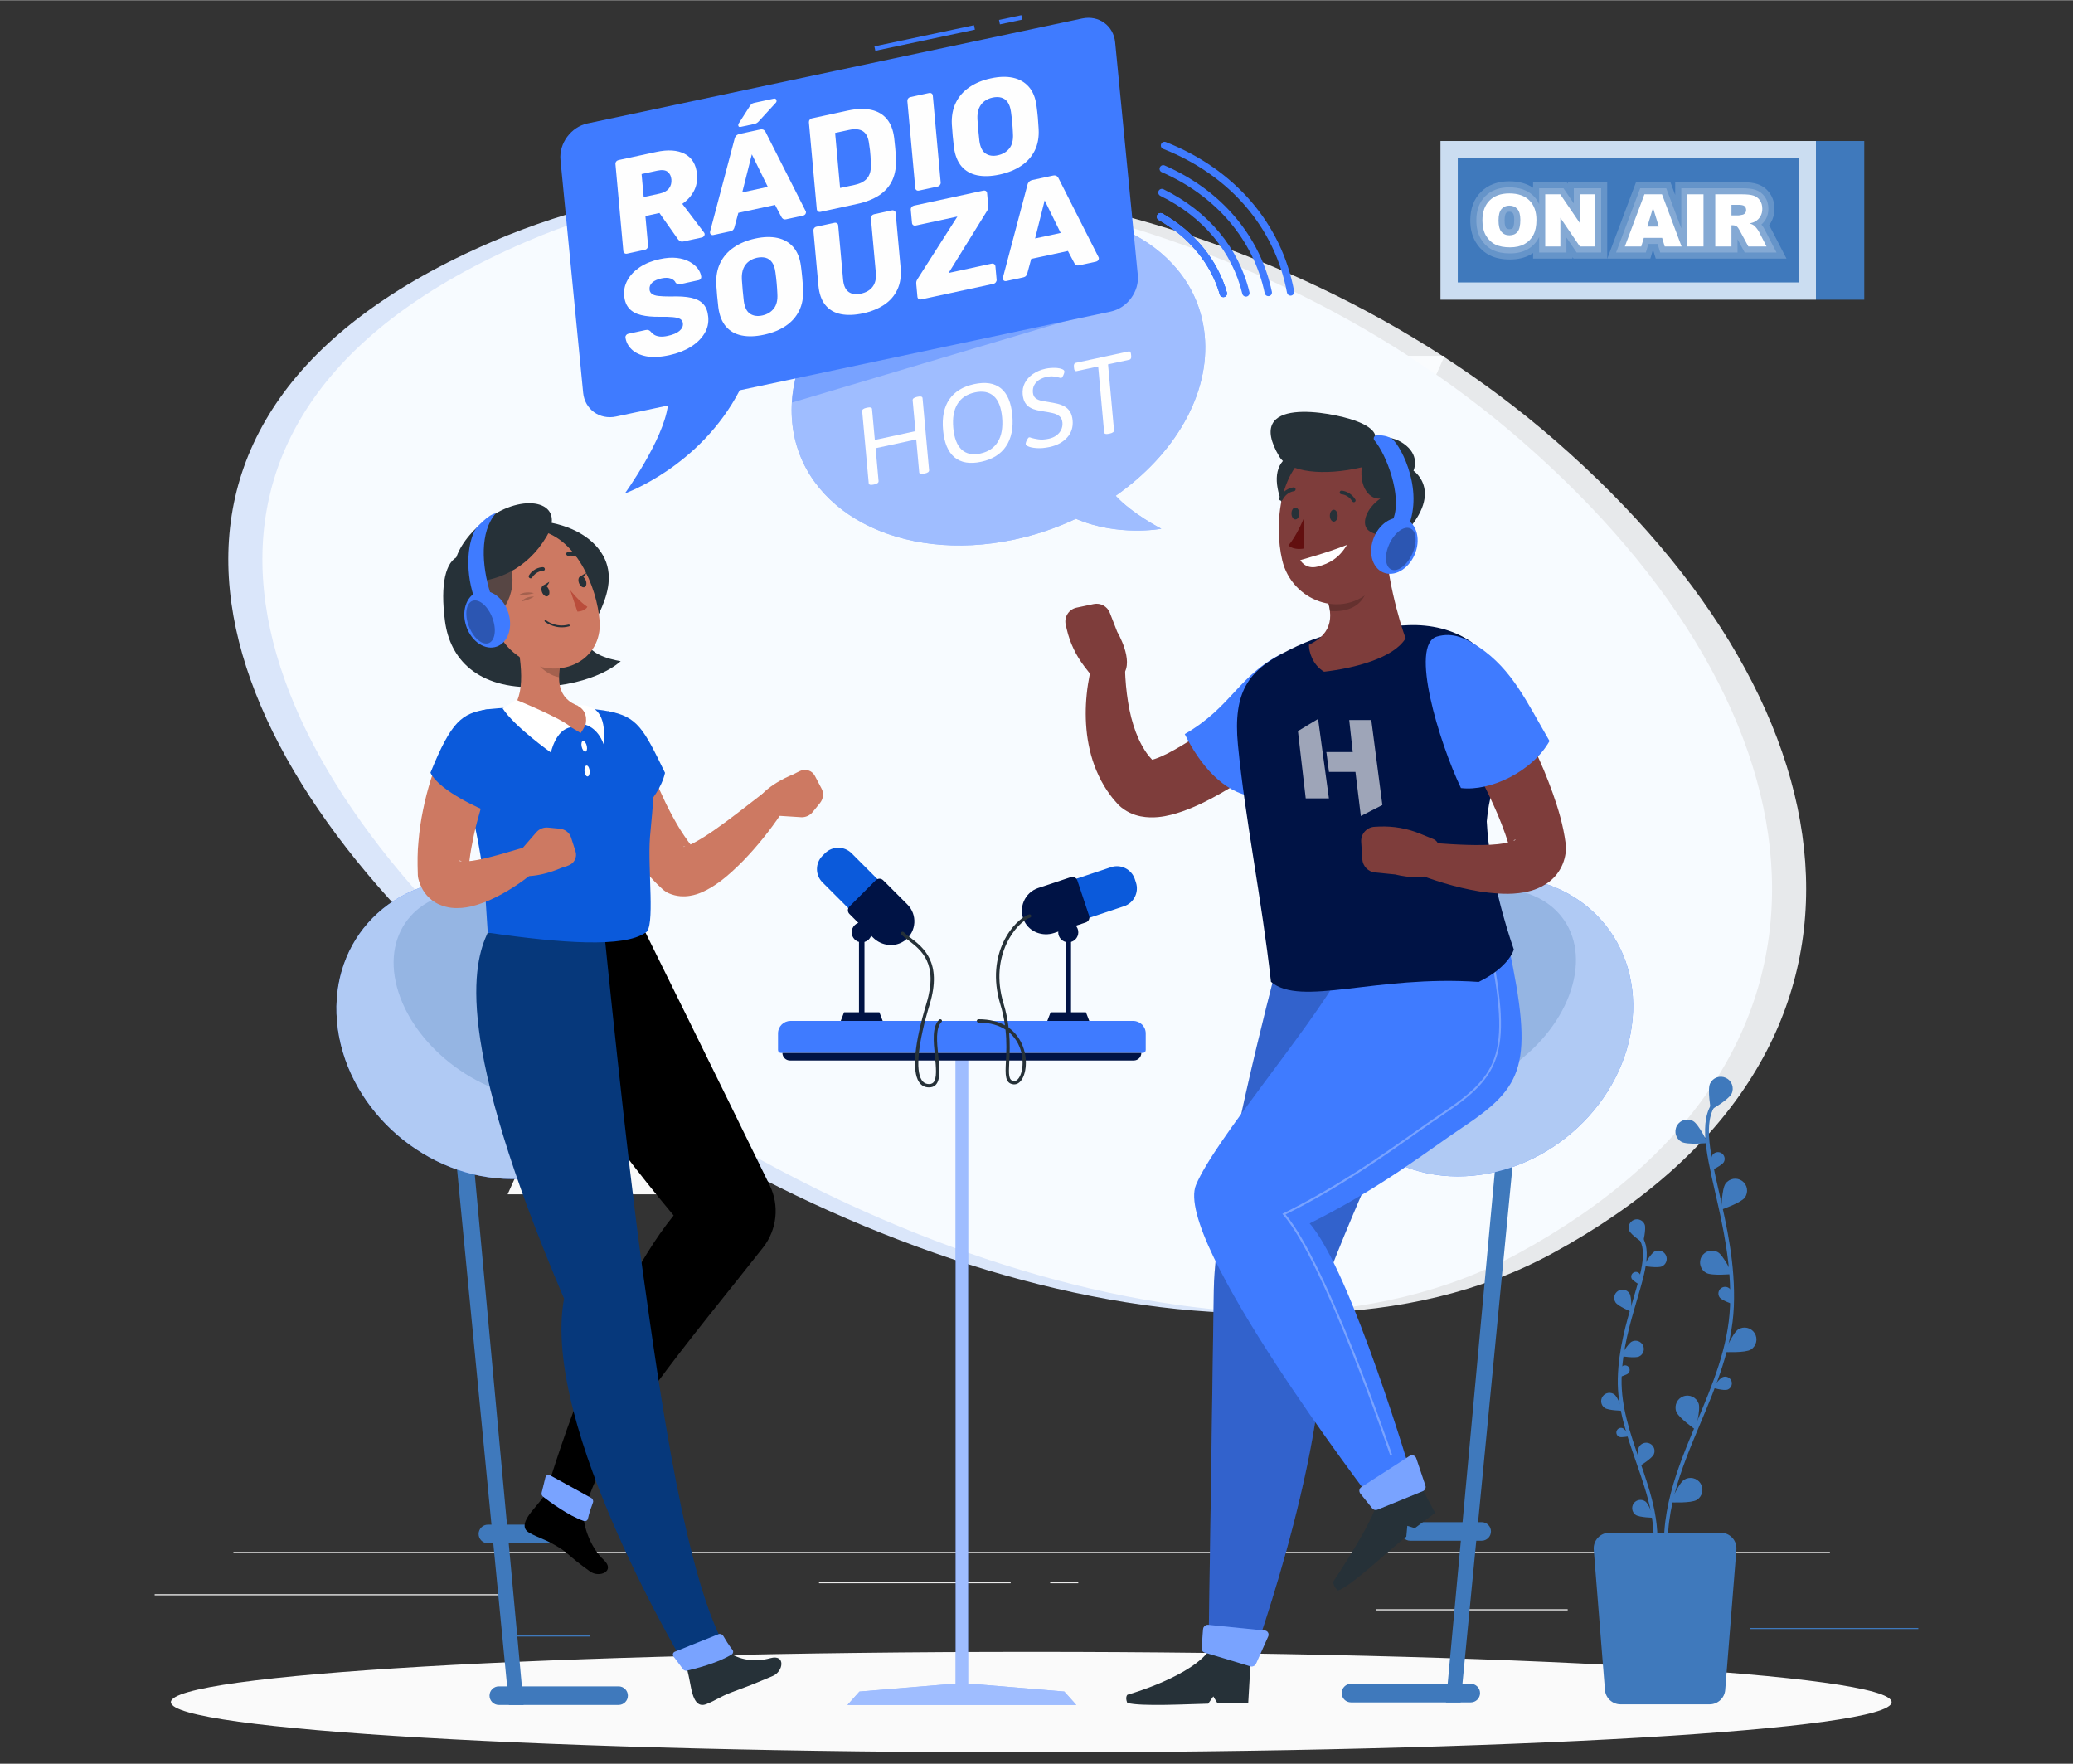 <svg xmlns="http://www.w3.org/2000/svg" xmlns:xlink="http://www.w3.org/1999/xlink" xmlns:xodm="http://www.corel.com/coreldraw/odm/2003" xml:space="preserve" width="650px" height="553px" style="shape-rendering:geometricPrecision; text-rendering:geometricPrecision; image-rendering:optimizeQuality; fill-rule:evenodd; clip-rule:evenodd" viewBox="0 0 650 552.87">
 <rect x="0" y="0" width="650" height="552.87" fill="#333333" stroke="none"/>
 <defs>
  <style type="text/css">
   <![CDATA[
    .fil28 {fill:#FEFEFE;fill-rule:nonzero}
    .fil15 {fill:black;fill-rule:nonzero}
    .fil26 {fill:#001345;fill-rule:nonzero}
    .fil17 {fill:#06387B;fill-rule:nonzero}
    .fil19 {fill:#0B5ADB;fill-rule:nonzero}
    .fil14 {fill:#263138;fill-rule:nonzero}
    .fil1 {fill:#3F79BC;fill-rule:nonzero}
    .fil9 {fill:#3F7BFF;fill-rule:nonzero}
    .fil27 {fill:#620F0F;fill-rule:nonzero}
    .fil25 {fill:#7E3D3B;fill-rule:nonzero}
    .fil22 {fill:#BA4D3B;fill-rule:nonzero}
    .fil3 {fill:#CBDDF1;fill-rule:nonzero}
    .fil18 {fill:#CD7962;fill-rule:nonzero}
    .fil6 {fill:#DAE6FA;fill-rule:nonzero}
    .fil0 {fill:#EBEBEB;fill-rule:nonzero}
    .fil2 {fill:#F9F9F9;fill-rule:nonzero}
    .fil8 {fill:#FAFAFA;fill-rule:nonzero}
    .fil23 {fill:#FFB572;fill-rule:nonzero}
    .fil4 {fill:white;fill-rule:nonzero}
    .fil20 {fill:black;fill-rule:nonzero;fill-opacity:0.2}
    .fil13 {fill:#2960A3;fill-rule:nonzero;fill-opacity:0.2}
    .fil5 {fill:white;fill-rule:nonzero;fill-opacity:0.2}
    .fil24 {fill:black;fill-rule:nonzero;fill-opacity:0.302}
    .fil16 {fill:white;fill-rule:nonzero;fill-opacity:0.302}
    .fil11 {fill:#3F7BFF;fill-rule:nonzero;fill-opacity:0.4}
    .fil10 {fill:white;fill-rule:nonzero;fill-opacity:0.502}
    .fil29 {fill:#FEFEFE;fill-opacity:0.62}
    .fil21 {fill:#263138;fill-rule:nonzero;fill-opacity:0.702}
    .fil12 {fill:#CBDDF1;fill-rule:nonzero;fill-opacity:0.8}
    .fil7 {fill:#FAFCFF;fill-rule:nonzero;fill-opacity:0.902}
   ]]>
  </style>
 </defs>
 <g id="Camada_x0020_1">
  <g id="_2413826056864">
   <polygon class="fil0" points="573.78,486.82 73.19,486.82 73.19,486.47 573.78,486.47 "></polygon>
   <polygon class="fil0" points="156.9,500.07 48.5,500.07 48.5,499.72 156.9,499.72 "></polygon>
   <polygon class="fil1" points="548.76,510.31 601.5,510.31 601.5,510.65 548.76,510.65 "></polygon>
   <polygon class="fil1" points="185,512.99 158.29,512.99 158.29,512.64 185,512.64 "></polygon>
   <polygon class="fil0" points="256.8,495.95 316.9,495.95 316.9,496.3 256.8,496.3 "></polygon>
   <polygon class="fil0" points="329.29,495.95 338.1,495.95 338.1,496.3 329.29,496.3 "></polygon>
   <polygon class="fil0" points="491.56,504.78 431.42,504.78 431.42,504.43 491.56,504.43 "></polygon>
   <polygon class="fil2" points="159.17,374.35 277.05,111.5 330.85,111.5 212.97,374.35 "></polygon>
   <polygon class="fil2" points="315.49,374.35 433.37,111.5 452.97,111.5 335.09,374.35 "></polygon>
   <polygon class="fil3" points="451.67,93.9 451.67,44.14 569.4,44.14 569.4,93.9 "></polygon>
   <polygon class="fil1" points="584.55,93.9 584.55,44.14 569.4,44.14 569.4,93.9 "></polygon>
   <polygon class="fil1" points="563.98,88.48 457.09,88.48 457.09,49.56 563.98,49.56 "></polygon>
   <path class="fil4" d="M464.82 69.03c0,-2.66 0.74,-4.74 2.23,-6.23 1.49,-1.49 3.56,-2.23 6.21,-2.23 2.72,0 4.82,0.73 6.29,2.19 1.47,1.46 2.21,3.51 2.21,6.14 0,1.91 -0.32,3.48 -0.97,4.7 -0.64,1.22 -1.57,2.17 -2.79,2.85 -1.21,0.68 -2.73,1.02 -4.54,1.02 -1.84,0 -3.37,-0.29 -4.58,-0.88 -1.2,-0.58 -2.18,-1.51 -2.94,-2.78 -0.75,-1.27 -1.12,-2.87 -1.12,-4.78zm5.05 0.03l0 0c0,1.65 0.31,2.83 0.92,3.55 0.61,0.72 1.45,1.09 2.5,1.09 1.09,0 1.93,-0.36 2.52,-1.06 0.6,-0.71 0.9,-1.98 0.9,-3.81 0,-1.54 -0.31,-2.66 -0.94,-3.37 -0.62,-0.71 -1.46,-1.06 -2.52,-1.06 -1.02,0 -1.84,0.36 -2.45,1.08 -0.62,0.72 -0.93,1.91 -0.93,3.58z"></path>
   <polygon class="fil4" points="484.51,60.85 489.23,60.85 495.38,69.89 495.38,60.85 500.14,60.85 500.14,77.2 495.38,77.2 489.26,68.22 489.26,77.2 484.51,77.2 "></polygon>
   <path class="fil4" d="M521.17 74.5l-5.74 0 -0.8 2.7 -5.15 0 6.14 -16.35 5.51 0 6.14 16.35 -5.29 0 -0.81 -2.7zm-1.05 -3.54l0 0 -1.81 -5.87 -1.78 5.87 3.59 0z"></path>
   <polygon class="fil4" points="529.08,60.85 534.14,60.85 534.14,77.2 529.08,77.2 "></polygon>
   <path class="fil5" d="M493.48 63.72l-3.25 -4.77 -7.62 0 0 4.99c-0.44,-0.94 -0.99,-1.8 -1.72,-2.53 -1.83,-1.82 -4.4,-2.74 -7.63,-2.74 -3.16,0 -5.71,0.94 -7.56,2.79 -1.85,1.84 -2.78,4.4 -2.78,7.57 0,2.25 0.46,4.18 1.39,5.74 0.94,1.6 2.2,2.78 3.74,3.54 1.47,0.71 3.28,1.07 5.41,1.07 2.14,0 3.98,-0.43 5.47,-1.26 1.54,-0.86 2.73,-2.09 3.55,-3.63 0.05,-0.1 0.08,-0.21 0.13,-0.31l0 4.92 8.55 0 0 -4.71 3.22 4.71 7.67 0 0 -20.15 -8.57 0 0 4.77zm-19.12 7.69l0 0c-0.1,0.12 -0.32,0.38 -1.07,0.38 -0.62,0 -0.88,-0.21 -1.05,-0.41 -0.11,-0.13 -0.47,-0.68 -0.47,-2.32 0,-1.67 0.36,-2.22 0.47,-2.35 0.19,-0.21 0.44,-0.41 1.01,-0.41 0.64,0 0.91,0.21 1.09,0.41 0.14,0.16 0.46,0.69 0.46,2.12 0,1.99 -0.4,2.53 -0.44,2.58z"></path>
   <path class="fil5" d="M553.17 71.61c-0.18,-0.36 -0.46,-0.77 -0.88,-1.29 0.54,-0.46 0.99,-1.01 1.36,-1.62 0.55,-0.95 0.84,-2.07 0.84,-3.31 0,-1.43 -0.37,-2.69 -1.1,-3.74 -0.75,-1.07 -1.75,-1.81 -2.97,-2.21 -1.03,-0.33 -2.39,-0.49 -4.17,-0.49l-10.21 0 -0.11 0 -8.75 0 0 12.58 -4.73 -12.58 -8.15 0 -7.57 20.15 9.33 0 0.79 -2.7 2.9 0 0.82 2.7 6.61 0 2.84 0 5.91 0 0.11 0 8.77 0 0 -4.18 2.26 4.18 9.97 0 -3.87 -7.49z"></path>
   <path class="fil5" d="M473.46 81.28c-2.42,0 -4.52,-0.42 -6.24,-1.26 -1.89,-0.92 -3.42,-2.36 -4.55,-4.28 -1.1,-1.86 -1.66,-4.12 -1.66,-6.71 0,-3.7 1.13,-6.7 3.35,-8.92 2.22,-2.22 5.21,-3.34 8.9,-3.34 2.95,0 5.44,0.68 7.45,2.03l0 -1.76 10.53 0 0.34 0.5 0 -0.5 12.37 0 0 23.96 -10.58 0 -0.3 -0.44 0 0.44 -12.36 0 0 -1.74c-0.28,0.18 -0.56,0.35 -0.85,0.52 -1.78,0.99 -3.93,1.5 -6.4,1.5z"></path>
   <path class="fil5" d="M519.16 81l-0.82 -2.7 -0.07 0 -0.79 2.7 -13.5 0 9.01 -23.96 10.78 0 1.5 4.01 0 -4.01 20.98 0c1.98,0 3.54,0.2 4.76,0.59 1.62,0.53 2.95,1.51 3.94,2.93 0.96,1.37 1.44,3 1.44,4.83 0,1.59 -0.37,3.03 -1.1,4.27 -0.17,0.29 -0.36,0.57 -0.56,0.83 0.05,0.09 5.43,10.51 5.43,10.51l-41 0z"></path>
   <path class="fil4" d="M537.83 77.2l0 -16.35 8.42 0c1.56,0 2.75,0.13 3.58,0.4 0.83,0.27 1.49,0.77 2,1.49 0.5,0.72 0.75,1.61 0.75,2.65 0,0.91 -0.19,1.69 -0.58,2.35 -0.38,0.65 -0.91,1.19 -1.59,1.6 -0.43,0.26 -1.02,0.47 -1.77,0.64 0.6,0.2 1.04,0.4 1.31,0.61 0.19,0.13 0.45,0.41 0.81,0.85 0.35,0.44 0.59,0.78 0.71,1.02l2.44 4.74 -5.71 0 -2.7 -5c-0.34,-0.65 -0.64,-1.07 -0.91,-1.26 -0.36,-0.25 -0.78,-0.38 -1.24,-0.38l-0.44 0 0 6.64 -5.08 0zm5.08 -9.73l0 0 2.13 0c0.23,0 0.67,-0.07 1.33,-0.22 0.34,-0.07 0.61,-0.24 0.82,-0.51 0.22,-0.28 0.32,-0.59 0.32,-0.95 0,-0.53 -0.17,-0.93 -0.5,-1.22 -0.34,-0.28 -0.96,-0.42 -1.89,-0.42l-2.21 0 0 3.32z"></path>
   <path class="fil6" d="M476.1 392.85c-178.4,97.08 -576.66,-207.76 -321.55,-317.24 97.65,-41.9 234.45,-14.09 322.45,62.47 98.04,85.28 111.78,193.47 -0.9,254.77z"></path>
   <path class="fil7" d="M486.79 392.85c-178.41,97.08 -576.66,-207.76 -321.55,-317.24 97.64,-41.9 234.44,-14.09 322.45,62.47 98.04,85.28 111.78,193.47 -0.9,254.77z"></path>
   <path class="fil8" d="M593.13 533.56c0,8.7 -120.78,15.75 -269.77,15.75 -149,0 -269.78,-7.05 -269.78,-15.75 0,-8.7 120.78,-15.76 269.78,-15.76 148.99,0 269.77,7.06 269.77,15.76z"></path>
   <path class="fil9" d="M308.16 68.32c35.71,-7.58 66.86,8.84 69.57,36.67 1.81,18.59 -9.54,37.56 -27.91,50.37 5.15,5.63 14.32,10.34 14.32,10.34 0,0 -13.54,2.56 -26.78,-3.13 -6.04,2.85 -12.54,5.08 -19.39,6.53 -35.7,7.58 -66.85,-8.84 -69.56,-36.67 -2.71,-27.83 24.04,-56.54 59.75,-64.11z"></path>
   <path class="fil10" d="M308.16 68.32c35.71,-7.58 66.86,8.84 69.57,36.67 1.81,18.59 -9.54,37.56 -27.91,50.37 5.15,5.63 14.32,10.34 14.32,10.34 0,0 -13.54,2.56 -26.78,-3.13 -6.04,2.85 -12.54,5.08 -19.39,6.53 -35.7,7.58 -66.85,-8.84 -69.56,-36.67 -2.71,-27.83 24.04,-56.54 59.75,-64.11z"></path>
   <path class="fil11" d="M251.44 112.15c-1.8,4.58 -2.87,9.29 -3.13,14l95.19 -28.33 -92.06 14.33z"></path>
   <polygon class="fil9" points="274.47,15.86 274.17,14.47 305.4,7.84 305.69,9.23 "></polygon>
   <polygon class="fil9" points="313.53,7.57 313.24,6.18 320.25,4.69 320.54,6.08 "></polygon>
   <path class="fil9" d="M184.22 38.63l155.12 -32.91c5.17,-1.1 9.81,2.26 10.32,7.46l7.1 72.97c0.51,5.2 -3.31,10.36 -8.48,11.46l-116.34 24.68c-12.44,24 -36.01,32.34 -36.01,32.34 0,0 12.07,-16.7 13.49,-27.56l-16.25 3.45c-5.17,1.1 -9.81,-2.26 -10.32,-7.46l-7.11 -72.98c-0.5,-5.2 3.31,-10.35 8.48,-11.45z"></path>
   <path class="fil9" d="M404.66 92.62c-0.54,0 -1.02,-0.39 -1.12,-0.94 -3.79,-20.4 -17.94,-36.83 -38.82,-45.07 -0.59,-0.24 -0.88,-0.9 -0.65,-1.49 0.24,-0.59 0.9,-0.88 1.49,-0.65 21.63,8.54 36.3,25.6 40.23,46.79 0.12,0.62 -0.3,1.22 -0.92,1.34 -0.07,0.01 -0.14,0.02 -0.21,0.02z"></path>
   <path class="fil9" d="M383.58 93.08c-0.5,0 -0.96,-0.32 -1.1,-0.83 -2.77,-9.63 -9.57,-17.93 -19.15,-23.37 -0.56,-0.31 -0.75,-1.01 -0.44,-1.56 0.32,-0.55 1.02,-0.75 1.57,-0.44 10.11,5.74 17.29,14.53 20.22,24.74 0.18,0.61 -0.17,1.24 -0.78,1.42 -0.11,0.03 -0.21,0.04 -0.32,0.04z"></path>
   <path class="fil9" d="M397.68 92.78c-0.53,0 -1.01,-0.37 -1.12,-0.91 -3.49,-16.7 -15.26,-30.54 -32.29,-37.96 -0.58,-0.25 -0.84,-0.93 -0.59,-1.51 0.26,-0.58 0.93,-0.85 1.51,-0.59 17.72,7.72 29.97,22.15 33.61,39.59 0.13,0.62 -0.26,1.23 -0.88,1.36 -0.08,0.01 -0.16,0.02 -0.24,0.02z"></path>
   <path class="fil9" d="M383.58 93.08c-0.5,0 -0.96,-0.32 -1.1,-0.83 -2.77,-9.63 -9.57,-17.93 -19.15,-23.37 -0.56,-0.31 -0.75,-1.01 -0.44,-1.56 0.32,-0.55 1.02,-0.75 1.57,-0.44 10.11,5.74 17.29,14.53 20.22,24.74 0.18,0.61 -0.17,1.24 -0.78,1.42 -0.11,0.03 -0.21,0.04 -0.32,0.04z"></path>
   <path class="fil9" d="M390.65 92.93c-0.51,0 -0.98,-0.35 -1.11,-0.87 -3.2,-13.25 -12.33,-24.16 -25.73,-30.74 -0.56,-0.28 -0.8,-0.97 -0.52,-1.54 0.28,-0.56 0.97,-0.8 1.53,-0.52 14.02,6.89 23.59,18.34 26.95,32.26 0.15,0.61 -0.23,1.23 -0.85,1.38 -0.09,0.02 -0.18,0.03 -0.27,0.03z"></path>
   <path class="fil9" d="M383.58 93.08c-0.5,0 -0.96,-0.32 -1.1,-0.83 -2.77,-9.63 -9.57,-17.93 -19.15,-23.37 -0.56,-0.31 -0.75,-1.01 -0.44,-1.56 0.32,-0.55 1.02,-0.75 1.57,-0.44 10.11,5.74 17.29,14.53 20.22,24.74 0.18,0.61 -0.17,1.24 -0.78,1.42 -0.11,0.03 -0.21,0.04 -0.32,0.04z"></path>
   <polygon class="fil1" points="164.18,534.44 159.58,534.44 142.79,361.1 148.72,366.53 "></polygon>
   <path class="fil9" d="M201.89 322.5c3.63,25.96 -14.91,47.02 -41.41,47.04 -26.49,0.02 -50.91,-21.01 -54.54,-46.96 -3.63,-25.96 14.91,-47.02 41.41,-47.04 26.49,-0.02 50.91,21.01 54.54,46.96z"></path>
   <path class="fil12" d="M201.89 322.5c3.63,25.96 -14.91,47.02 -41.41,47.04 -26.49,0.02 -50.91,-21.01 -54.54,-46.96 -3.63,-25.96 14.91,-47.02 41.41,-47.04 26.49,-0.02 50.91,21.01 54.54,46.96z"></path>
   <path class="fil13" d="M195.29 312.78c5.79,18.01 -5.26,32.23 -24.68,31.75 -19.42,-0.48 -39.86,-15.46 -45.65,-33.48 -5.8,-18.01 5.25,-32.23 24.67,-31.75 19.42,0.48 39.86,15.47 45.66,33.48z"></path>
   <path class="fil1" d="M175.38 483.76l-22.4 0c-1.6,0 -2.91,-1.32 -2.91,-2.92 0,-1.6 1.31,-2.92 2.91,-2.92l22.4 0c1.6,0 2.91,1.32 2.91,2.92 0,1.6 -1.31,2.92 -2.91,2.92z"></path>
   <path class="fil1" d="M193.96 534.44l-37.56 0c-1.6,0 -2.91,-1.31 -2.91,-2.92 0,-1.6 1.31,-2.91 2.91,-2.91l37.56 0c1.61,0 2.92,1.31 2.92,2.91 0,1.61 -1.31,2.92 -2.92,2.92z"></path>
   <path class="fil14" d="M143.84 174.31c-4.11,1.56 -5.85,8.66 -4.31,20.36 1.53,11.71 9.98,21.32 28.78,20.69 18.79,-0.62 26.32,-8.15 26.32,-8.15 0,0 -10.46,-1.46 -10.35,-6.41 0.11,-4.94 13.07,-18.6 2.41,-29.95 -10.66,-11.36 -37.13,-10.07 -42.85,3.46z"></path>
   <path class="fil15" d="M185.01 492.6c-7.45,-5.34 -6.45,-5.67 -10.94,-8.23 -3.84,-2.2 -4.98,-2.18 -8.09,-3.9 -2.6,-1.44 -1.4,-4.02 0.66,-6.61 1.03,-1.31 2.43,-2.83 4.01,-4.99l12.32 6.48c0.28,4.23 2.53,10.07 6.38,13.67 3.67,3.45 -1.37,5.71 -4.34,3.58z"></path>
   <path class="fil15" d="M202.41 292.32l-36.55 0c-4.23,9.11 -3.38,30.23 45.36,88.67 -23.1,28.44 -39.92,86.79 -39.92,86.79 3.42,2.97 10.04,6.2 12.18,6.06 3.43,-19.66 35.32,-56.7 55.8,-82.82 4.36,-5.57 5.17,-13.13 2.07,-19.49 -16.1,-33.03 -38.94,-79.21 -38.94,-79.21z"></path>
   <path class="fil9" d="M185.91 471c-0.45,1.19 -1.2,3.29 -1.56,5 -0.12,0.62 -0.7,0.95 -1.28,0.76 -4.82,-1.62 -10.89,-6.15 -12.8,-7.63 -0.37,-0.29 -0.53,-0.78 -0.42,-1.23l1.18 -4.81c0.17,-0.66 0.85,-0.97 1.43,-0.65l12.92 7.12c0.5,0.28 0.73,0.91 0.53,1.44z"></path>
   <path class="fil16" d="M185.91 471c-0.45,1.19 -1.2,3.29 -1.56,5 -0.12,0.62 -0.7,0.95 -1.28,0.76 -4.82,-1.62 -10.89,-6.15 -12.8,-7.63 -0.37,-0.29 -0.53,-0.78 -0.42,-1.23l1.18 -4.81c0.17,-0.66 0.85,-0.97 1.43,-0.65l12.92 7.12c0.5,0.28 0.73,0.91 0.53,1.44z"></path>
   <path class="fil14" d="M242.33 525.35c-8.44,3.57 -7.9,3.19 -12.72,5.04 -4.14,1.58 -4.85,2.48 -8.15,3.79 -2.76,1.1 -4,-1.45 -4.7,-4.69 -0.36,-1.63 -0.65,-3.68 -1.32,-6.27l12.82 -5.43c3.44,2.46 8.19,3.39 13.28,1.99 4.85,-1.34 4.15,4.14 0.79,5.57z"></path>
   <path class="fil17" d="M189.48 292.32c0,0 6.98,69.83 12.01,105.79 5.29,37.76 13.54,98.07 26.77,119.68 -1.39,1.95 -8.3,4.95 -12.82,5.43 0,0 -46.01,-76.14 -38.58,-116.16 -34.84,-81.78 -28.42,-105.06 -23.93,-114.74l36.55 0z"></path>
   <path class="fil9" d="M226.75 512.76c0.64,1.11 1.79,3.01 2.89,4.37 0.39,0.49 0.28,1.15 -0.23,1.47 -4.31,2.71 -11.66,4.54 -14.01,5.08 -0.46,0.1 -0.94,-0.08 -1.21,-0.45l-2.98 -3.97c-0.41,-0.54 -0.22,-1.26 0.4,-1.51l13.69 -5.49c0.53,-0.21 1.17,0.01 1.45,0.5z"></path>
   <path class="fil16" d="M226.75 512.76c0.64,1.11 1.79,3.01 2.89,4.37 0.39,0.49 0.28,1.15 -0.23,1.47 -4.31,2.71 -11.66,4.54 -14.01,5.08 -0.46,0.1 -0.94,-0.08 -1.21,-0.45l-2.98 -3.97c-0.41,-0.54 -0.22,-1.26 0.4,-1.51l13.69 -5.49c0.53,-0.21 1.17,0.01 1.45,0.5z"></path>
   <path class="fil18" d="M201.64 234.39l1.56 4.35c0.56,1.5 1.15,3 1.77,4.48 1.2,2.97 2.52,5.89 3.89,8.74 1.4,2.83 2.89,5.58 4.49,8.17 1.63,2.55 3.34,4.97 5.21,7.05l-2.21 -1.53c-0.58,-0.25 -1.09,-0.34 -1.46,-0.35 -0.32,-0.02 -0.54,0.03 -0.61,0.06 -0.17,0.07 0.09,0.07 0.41,0 0.69,-0.16 1.76,-0.6 2.83,-1.17 2.18,-1.15 4.56,-2.67 6.88,-4.32 2.34,-1.63 4.68,-3.39 7.03,-5.19l7.04 -5.43 0.08 -0.07c1.92,-1.48 4.67,-1.13 6.15,0.79 1.18,1.51 1.19,3.56 0.21,5.08 -1.77,2.7 -3.63,5.17 -5.61,7.64 -1.98,2.46 -4.07,4.84 -6.32,7.16 -2.29,2.3 -4.65,4.58 -7.58,6.7 -1.49,1.06 -3.08,2.11 -5.21,3.06 -1.09,0.47 -2.29,0.92 -3.97,1.18 -0.82,0.13 -1.8,0.19 -2.88,0.11 -1.12,-0.1 -2.37,-0.36 -3.65,-0.92 -0.69,-0.31 -1.31,-0.71 -1.84,-1.2l-0.37 -0.33c-3.03,-2.78 -5.63,-5.77 -7.91,-8.89 -1.13,-1.55 -2.2,-3.13 -3.23,-4.72 -0.99,-1.61 -1.94,-3.23 -2.85,-4.86 -1.8,-3.27 -3.39,-6.61 -4.82,-10 -0.7,-1.7 -1.37,-3.41 -2,-5.14 -0.32,-0.87 -0.64,-1.73 -0.93,-2.62 -0.29,-0.92 -0.55,-1.72 -0.86,-2.81 -1.35,-4.64 1.33,-9.49 5.97,-10.83 4.45,-1.29 9.1,1.12 10.65,5.42l0.14 0.39z"></path>
   <path class="fil19" d="M190.74 222.9c9.13,1.72 11.06,5.46 17.78,19.32 -2.03,9.12 -12.94,17.14 -12.94,17.14 0,0 -19.9,-24.66 -4.84,-36.46z"></path>
   <path class="fil19" d="M205.21 240.18c0.15,4.86 -0.33,10.74 -1.42,22.32 -0.74,9.81 1.71,28.45 -1.38,29.82 -6.77,4.74 -26.05,3.38 -49.47,0 -1,-14.05 -0.63,-23.72 -9.52,-55.07 -2.06,-7.27 2.54,-14.26 9.87,-15 1.96,-0.2 4.04,-0.37 6.17,-0.47 8.3,-0.4 15.1,-0.67 22.47,0 2.44,0.22 4.97,0.53 7.39,0.87 8.73,1.21 15.62,8.81 15.89,17.53z"></path>
   <path class="fil18" d="M161.04 196.49c1.95,7.22 4.35,20.47 -0.34,25.29 0,0 6.84,-1.03 21.38,7.96 4.21,-6.03 1.08,-7.96 1.08,-7.96 -8.2,-1.92 -8.44,-7.9 -7.45,-13.52l-14.67 -11.77z"></path>
   <path class="fil4" d="M179.02 227.93c-4.78,0.68 -6.28,7.92 -6.28,7.92 0,0 -11.5,-8.14 -15.15,-13.87 1.71,-0.9 4.2,-2.67 4.2,-2.67 0,0 14.44,5.86 17.23,8.62z"></path>
   <path class="fil4" d="M183.57 227.16c0,0 3.8,0.82 5.71,6.11 1.1,-10.54 -3.9,-11.51 -3.9,-11.51 0,0 -1.5,-1.07 -4.33,-0.63 3.8,2.01 2.52,6.03 2.52,6.03z"></path>
   <path class="fil20" d="M167.02 201.29l8.68 6.96c-0.24,1.33 -0.4,2.68 -0.4,3.99 -3.11,-0.44 -7.59,-3.82 -8.16,-7.05 -0.28,-1.61 -0.33,-3.15 -0.12,-3.9z"></path>
   <path class="fil18" d="M151.37 186.88c4.27,11.08 5.83,15.85 13.39,20.16 11.38,6.47 24.11,-0.39 23.26,-12.33 -0.77,-10.75 -7.61,-27.07 -20.14,-28.69 -12.34,-1.6 -20.77,9.78 -16.51,20.86z"></path>
   <path class="fil21" d="M159.51 175.76c3.61,8.72 -1.51,18.4 -8.46,19.41 -8.52,-8.86 -7.94,-20.67 8.46,-19.41z"></path>
   <path class="fil20" d="M167.4 185.89c0,0 -2.63,-0.8 -4.54,0.49 2.52,0.23 4.54,-0.49 4.54,-0.49z"></path>
   <path class="fil20" d="M167.45 186.98c0,0 -2.51,-0.21 -3.87,1.46 2.26,-0.32 3.87,-1.46 3.87,-1.46z"></path>
   <path class="fil14" d="M169.91 185.46c0.32,0.94 1.07,1.58 1.68,1.42 0.62,-0.16 0.86,-1.06 0.54,-2 -0.32,-0.95 -1.07,-1.58 -1.69,-1.42 -0.61,0.16 -0.85,1.05 -0.53,2z"></path>
   <path class="fil14" d="M181.51 182.62c0.31,0.94 1.07,1.58 1.68,1.42 0.62,-0.16 0.86,-1.06 0.54,-2 -0.32,-0.95 -1.07,-1.59 -1.69,-1.43 -0.61,0.16 -0.85,1.06 -0.53,2.01z"></path>
   <path class="fil14" d="M181.79 180.74l2.03 -1.25c0,0 -0.56,2.08 -2.03,1.25z"></path>
   <path class="fil22" d="M178.81 185c0,0 2.96,3.66 5.37,5.17 -0.85,1.49 -3.13,1.5 -3.13,1.5l-2.24 -6.67z"></path>
   <path class="fil14" d="M176.83 196.58c0.51,-0.04 1.05,-0.13 1.61,-0.28 0.16,-0.04 0.24,-0.19 0.19,-0.35 -0.05,-0.15 -0.21,-0.24 -0.37,-0.2 -4.12,1.07 -7.02,-1.33 -7.05,-1.35 -0.12,-0.11 -0.31,-0.1 -0.4,0.02 -0.1,0.11 -0.08,0.29 0.04,0.4 0.11,0.1 2.45,2.03 5.98,1.76z"></path>
   <path class="fil23" d="M151.03 196.45c1.59,2.28 3.78,3.47 5.63,3.64 2.8,0.27 3.41,-3.17 1.98,-6.25 -1.29,-2.77 -4.3,-6.24 -6.79,-5.07 -2.45,1.16 -2.64,5.08 -0.82,7.68z"></path>
   <path class="fil14" d="M166.48 181.24c0.15,-0.03 0.29,-0.11 0.37,-0.24 1.29,-2.12 3.43,-2.11 3.45,-2.11 0.32,0 0.57,-0.25 0.55,-0.57 -0.01,-0.31 -0.29,-0.57 -0.61,-0.58 -0.11,0 -2.79,-0.02 -4.4,2.61 -0.16,0.26 -0.06,0.62 0.22,0.8 0.13,0.08 0.28,0.11 0.42,0.09z"></path>
   <path class="fil14" d="M182.79 175.66c0.15,0 0.28,-0.06 0.39,-0.17 0.2,-0.23 0.17,-0.59 -0.08,-0.81 -2.46,-2.21 -5.04,-1.66 -5.15,-1.63 -0.31,0.07 -0.48,0.37 -0.39,0.68 0.09,0.31 0.42,0.5 0.73,0.44 0.1,-0.03 2.1,-0.43 4.06,1.33 0.13,0.11 0.29,0.17 0.44,0.16z"></path>
   <path class="fil14" d="M170.19 183.58l2.04 -1.24c0,0 -0.57,2.07 -2.04,1.24z"></path>
   <path class="fil18" d="M175.52 259.73l-3.68 -0.35c-1.38,-0.13 -2.74,0.41 -3.65,1.45l-4.26 4.9c-1.7,1.96 -2.35,4.62 -1.74,7.14l0.37 1.56c6.06,1 13.34,-2.37 13.34,-2.37l2.18 -0.73c1.95,-0.65 2.98,-2.61 2.38,-4.49l-1.4 -4.35c-0.48,-1.5 -1.89,-2.59 -3.54,-2.76z"></path>
   <path class="fil18" d="M257.11 251.69l-2.33 2.87c-0.88,1.07 -2.22,1.66 -3.61,1.57l-6.47 -0.41c-2.59,-0.16 -4.94,-1.57 -6.3,-3.77l-0.85 -1.37c3.54,-5.01 11.05,-7.82 11.05,-7.82l2.06 -1.04c1.83,-0.93 3.95,-0.29 4.86,1.47l2.12 4.04c0.73,1.4 0.51,3.17 -0.53,4.46z"></path>
   <path class="fil18" d="M154.6 242.21l-0.66 1.74 -0.71 1.91c-0.45,1.3 -0.92,2.6 -1.35,3.92 -0.88,2.64 -1.63,5.31 -2.34,7.97 -0.7,2.67 -1.27,5.35 -1.75,8.03 -0.49,2.68 -0.77,5.33 -0.99,7.99l-0.18 -1.66c-0.09,-0.22 -0.28,-0.72 -0.71,-1.24 -0.4,-0.52 -1.03,-0.93 -1.43,-1.06 -0.83,-0.26 -0.65,0.06 -0.12,0.11 0.53,0.09 1.39,0.1 2.3,0.03 0.92,-0.07 1.93,-0.23 2.97,-0.42 2.08,-0.38 4.28,-0.94 6.5,-1.55 2.21,-0.6 4.52,-1.33 6.7,-1.94l0.25 -0.07c2.33,-0.67 4.77,0.69 5.44,3.03 0.49,1.71 -0.12,3.48 -1.39,4.57 -2.08,1.75 -4.12,3.2 -6.34,4.63 -2.21,1.4 -4.52,2.69 -7.06,3.84 -1.27,0.57 -2.61,1.08 -4.06,1.53 -1.47,0.45 -3.03,0.85 -4.93,1 -1.88,0.11 -4.21,0.19 -7.23,-1.17 -1.49,-0.68 -3.07,-1.9 -4.19,-3.4 -1.14,-1.5 -1.8,-3.15 -2.14,-4.56 -0.1,-0.39 -0.15,-0.79 -0.17,-1.18l-0.01 -0.49c-0.11,-3.38 -0.13,-6.77 0.22,-10.07 0.28,-3.32 0.75,-6.6 1.42,-9.8 0.64,-3.23 1.47,-6.39 2.43,-9.51 0.51,-1.55 1.01,-3.1 1.6,-4.64 0.3,-0.77 0.59,-1.54 0.92,-2.31 0.33,-0.8 0.63,-1.49 1.08,-2.45 2.02,-4.39 7.21,-6.3 11.6,-4.28 4.19,1.93 6.13,6.77 4.52,11.03l-0.19 0.47z"></path>
   <path class="fil19" d="M152.83 222.31c-8.05,1.24 -11.28,3.69 -17.86,19.88 2.98,6.03 16.97,11.81 16.97,11.81 0,0 10.96,-19.9 0.89,-31.69z"></path>
   <path class="fil4" d="M184.02 233.91c0.17,0.92 -0.05,1.67 -0.51,1.68 -0.46,0 -0.98,-0.75 -1.15,-1.68 -0.18,-0.93 0.05,-1.68 0.5,-1.68 0.46,0 0.98,0.75 1.16,1.68z"></path>
   <path class="fil4" d="M184.9 241.77c0.04,0.94 -0.3,1.65 -0.75,1.58 -0.46,-0.07 -0.86,-0.89 -0.89,-1.83 -0.04,-0.94 0.29,-1.65 0.75,-1.58 0.45,0.06 0.85,0.88 0.89,1.83z"></path>
   <path class="fil14" d="M171.3 168.27c-6.16,10.3 -15.89,14.13 -24.18,14.07 -8.29,-0.07 -5.02,-12.47 6.55,-20.34 11.56,-7.87 24.04,-4.46 17.63,6.27z"></path>
   <path class="fil9" d="M159.53 192.5c-1.32,-4.83 -5.43,-8.05 -9.17,-7.19 -3.73,0.87 -5.69,5.48 -4.36,10.31 1.32,4.84 5.43,8.05 9.17,7.19 3.73,-0.86 5.69,-5.48 4.36,-10.31z"></path>
   <path class="fil24" d="M154.63 194.34c-1.16,-3.72 -3.86,-6.47 -6.04,-6.15 -2.17,0.32 -3,3.6 -1.84,7.32 1.16,3.72 3.87,6.47 6.04,6.15 2.18,-0.32 3,-3.6 1.84,-7.32z"></path>
   <path class="fil9" d="M153.64 185.54c-2.51,-8.28 -3.28,-18.81 1.81,-24.66 -2.3,0.22 -6.19,4.69 -6.19,4.69 -2.38,3.82 -3.64,12.17 -0.71,21.4 3.76,1.36 5.09,-1.43 5.09,-1.43z"></path>
   <polygon class="fil1" points="453.39,533.64 457.99,533.64 474.77,360.3 468.85,365.74 "></polygon>
   <path class="fil9" d="M415.68 321.71c-3.63,25.95 14.91,47.01 41.4,47.03 26.5,0.02 50.92,-21 54.55,-46.96 3.63,-25.95 -14.91,-47.01 -41.41,-47.03 -26.5,-0.02 -50.92,21 -54.54,46.96z"></path>
   <path class="fil12" d="M415.68 321.71c-3.63,25.95 14.91,47.01 41.4,47.03 26.5,0.02 50.92,-21 54.55,-46.96 3.63,-25.95 -14.91,-47.01 -41.41,-47.03 -26.5,-0.02 -50.92,21 -54.54,46.96z"></path>
   <path class="fil13" d="M422.28 311.98c-5.79,18.02 5.25,32.23 24.68,31.76 19.42,-0.48 39.86,-15.47 45.65,-33.48 5.8,-18.02 -5.25,-32.24 -24.67,-31.76 -19.42,0.48 -39.86,15.47 -45.66,33.48z"></path>
   <path class="fil1" d="M442.19 482.96l22.4 0c1.6,0 2.91,-1.31 2.91,-2.92 0,-1.6 -1.31,-2.91 -2.91,-2.91l-22.4 0c-1.61,0 -2.92,1.31 -2.92,2.91 0,1.61 1.31,2.92 2.92,2.92z"></path>
   <path class="fil1" d="M423.61 533.64l37.55 0c1.61,0 2.92,-1.31 2.92,-2.91 0,-1.61 -1.31,-2.92 -2.92,-2.92l-37.55 0c-1.61,0 -2.92,1.31 -2.92,2.92 0,1.6 1.31,2.91 2.92,2.91z"></path>
   <path class="fil25" d="M404.15 233.64c-3.13,2.65 -6.13,4.94 -9.34,7.24 -3.18,2.27 -6.45,4.45 -9.89,6.51 -3.46,2.04 -7.01,4.02 -11.05,5.71 -2.03,0.84 -4.15,1.64 -6.64,2.27 -1.24,0.32 -2.58,0.58 -4.13,0.73 -1.54,0.13 -3.3,0.17 -5.44,-0.24 -2.12,-0.42 -4.74,-1.45 -6.92,-3.56 -0.91,-1 -1.83,-2.02 -2.52,-2.99 -1.49,-1.96 -2.73,-4.06 -3.72,-6.2 -2.04,-4.27 -3.12,-8.69 -3.67,-12.97 -0.52,-4.31 -0.5,-8.51 -0.08,-12.59 0.19,-2.05 0.54,-4.07 0.92,-6.06 0.43,-2.03 0.9,-3.88 1.6,-6.04 0.82,-2.53 3.54,-3.92 6.07,-3.1 2,0.65 3.28,2.47 3.34,4.46l0.01 0.52 0.06 2.48c0.02,0.86 0.07,1.73 0.12,2.59 0.09,1.73 0.28,3.45 0.48,5.13 0.43,3.38 1.06,6.66 2.02,9.68 0.92,3.03 2.18,5.78 3.68,8.09 0.73,1.18 1.61,2.18 2.48,3.11 0.46,0.51 0.85,0.81 1.23,1.17 -0.81,-0.84 -1.65,-1.1 -1.93,-1.2 -0.3,-0.09 -0.18,-0.09 0.13,-0.17 0.31,-0.08 0.8,-0.23 1.35,-0.41 1.11,-0.38 2.46,-0.98 3.83,-1.67 2.75,-1.42 5.68,-3.18 8.56,-5.09 2.9,-1.89 5.79,-3.94 8.66,-6.03 2.85,-2.08 5.81,-4.3 8.48,-6.35l0.14 -0.11c4.25,-3.26 10.33,-2.46 13.59,1.79 3.17,4.11 2.49,9.98 -1.42,13.3z"></path>
   <path class="fil9" d="M402.26 204.72c-13.98,6.85 -15.84,16.71 -30.77,25.36 4.77,9.66 12.12,18.34 21.39,19.55 18.32,-16.67 33.82,-25.72 9.38,-44.91z"></path>
   <path class="fil25" d="M352.22 211.38c-0.38,0.48 -0.93,0.8 -1.53,0.93l-5.19 1.14c-1.01,0.22 -2.06,-0.16 -2.69,-0.97l-2.76 -3.56c-2.67,-3.46 -4.57,-7.46 -5.56,-11.72l-0.33 -1.41c-0.56,-2.43 0.98,-4.85 3.42,-5.36l5.35 -1.13c2.14,-0.44 4.28,0.72 5.06,2.75l2.33 5.99c0,0 5.32,8.92 1.9,13.34z"></path>
   <path class="fil9" d="M413.96 406.83c11.84,-33.49 33.45,-74.77 40.86,-101.54l-54.83 -1.06c0,0 -19.04,71.66 -19.4,100.16 -0.24,19.01 -1.66,113.08 -1.66,113.08l13.77 2.55c0,0 27.17,-74.72 21.26,-113.19z"></path>
   <path class="fil20" d="M413.96 406.83c11.84,-33.49 33.45,-74.77 40.86,-101.54l-54.83 -1.06c0,0 -19.04,71.66 -19.4,100.16 -0.24,19.01 -1.66,113.08 -1.66,113.08l13.77 2.55c0,0 27.17,-74.72 21.26,-113.19z"></path>
   <path class="fil14" d="M353.52 531.24c0,0 20.85,-5.81 26.27,-14.83l12.37 4.04 -0.77 13.33 -9.61 0.2 -1.34 -2.22 -1.61 2.28c-5.88,0.11 -21.24,0.98 -25.38,-0.26 -0.74,-1.86 0.07,-2.54 0.07,-2.54z"></path>
   <path class="fil9" d="M377.66 517.99l14.4 4.34c0.69,0.21 1.47,-0.17 1.78,-0.86l3.79 -8.48c0.38,-0.86 -0.12,-1.79 -1.02,-1.88l-17.73 -1.79c-0.82,-0.09 -1.59,0.56 -1.65,1.39l-0.46 5.94c-0.05,0.62 0.31,1.16 0.89,1.34z"></path>
   <path class="fil16" d="M377.66 517.99l14.4 4.34c0.69,0.21 1.47,-0.17 1.78,-0.86l3.79 -8.48c0.38,-0.86 -0.12,-1.79 -1.02,-1.88l-17.73 -1.79c-0.82,-0.09 -1.59,0.56 -1.65,1.39l-0.46 5.94c-0.05,0.62 0.31,1.16 0.89,1.34z"></path>
   <path class="fil9" d="M473.03 296.42c0,0 -39.39,5.36 -52.35,8.21 -10.59,18.75 -39.71,52.63 -45.66,66.76 -7.29,17.33 55.38,99.15 55.38,99.15l12.58 -6.66c0,0 -19.23,-65.46 -32.33,-80.4 22.69,-11.33 36.88,-22.73 47.99,-30.14 19.26,-12.84 22.3,-19.65 14.39,-56.92z"></path>
   <path class="fil16" d="M435.92 456.24c-0.2,-0.61 -20.66,-60.73 -33.57,-75.45l-0.27 -0.31 0.37 -0.18c17.32,-8.65 30.26,-17.8 40.67,-25.16 3.1,-2.19 6.02,-4.26 8.65,-6.01 18.94,-12.63 22.25,-18.89 14.25,-56.59l0.61 -0.13c8.03,37.82 4.42,44.62 -14.51,57.24 -2.62,1.74 -5.54,3.81 -8.64,6 -10.35,7.32 -23.21,16.41 -40.39,25.03 13,15.32 33.22,74.75 33.43,75.36l-0.6 0.2z"></path>
   <path class="fil14" d="M418.06 495.77c0,0 15.29,-22.72 13.77,-26.61l11.92 -6.64 6.24 11.72 -6.37 4.78 -2.35 -0.73 -0.31 3.39c-3.89,2.92 -18.08,16.29 -21.55,16.9 -1.53,-1.68 -1.35,-2.81 -1.35,-2.81z"></path>
   <path class="fil9" d="M431.9 473.22l14.24 -5.8c0.68,-0.28 1.03,-1.04 0.8,-1.74l-2.87 -8.56c-0.29,-0.87 -1.32,-1.23 -2.09,-0.74l-15.09 9.74c-0.7,0.46 -0.85,1.41 -0.33,2.06l3.72 4.62c0.39,0.49 1.04,0.66 1.62,0.42z"></path>
   <path class="fil16" d="M431.9 473.22l14.24 -5.8c0.68,-0.28 1.03,-1.04 0.8,-1.74l-2.87 -8.56c-0.29,-0.87 -1.32,-1.23 -2.09,-0.74l-15.09 9.74c-0.7,0.46 -0.85,1.41 -0.33,2.06l3.72 4.62c0.39,0.49 1.04,0.66 1.62,0.42z"></path>
   <path class="fil26" d="M441.58 195.93c-16.36,0.68 -25.97,1.52 -39.85,9.07 -9.89,5.38 -15.21,11.61 -13.57,28.43 2.3,23.63 7.39,47.86 10.36,74.31 9.42,7.98 32.75,-2.19 65.13,0.03 9.65,-4.73 11.02,-10.17 11.02,-10.17 -2.3,-6.55 -7.6,-23.41 -8.49,-40.16 1.34,-15.3 7.29,-17.55 5.39,-37.89 -1.61,-17.21 -16.14,-24.19 -29.99,-23.62z"></path>
   <path class="fil25" d="M434.81 168.18l-19.66 17.28c4.2,9.02 1.13,13.84 -4.72,16.6 -0.05,2.13 1.09,6.3 4.74,8.46 9.56,-1.09 21.84,-4.29 25.57,-10.48 -1.74,-4.45 -6.9,-22.32 -5.93,-31.86z"></path>
   <path class="fil20" d="M425.47 176.31l-10.32 9.15c1.05,2.26 1.64,4.25 1.85,6.02 4.24,0.37 9.66,-0.66 11.52,-6.34 0.93,-2.84 -2.21,-7.72 -3.05,-8.83z"></path>
   <path class="fil14" d="M404.94 142.43c-11.58,5.72 2.33,25.17 2.33,25.17 0,0 9.82,-31.19 -2.33,-25.17z"></path>
   <path class="fil25" d="M437.44 158.01c-0.8,12.67 -0.63,20.13 -7.05,26.57 -9.66,9.69 -25.32,3.71 -28.33,-8.98 -2.7,-11.42 -0.94,-30.23 11.5,-35.14 12.25,-4.84 24.69,4.88 23.88,17.55z"></path>
   <path class="fil14" d="M427 146.43c-12.04,2.83 -22.95,1.56 -25.88,-3.38 -11.38,-19.2 16.28,-13.96 23.85,-11.22 7.58,2.75 6.19,5.67 6.19,5.67 0,0 4.95,-1.88 9.77,2.14 4.34,3.62 2.27,7.86 2.27,7.86 0,0 10.24,6.86 -3.94,20.91 -5.44,-0.35 -9.37,-0.86 -10.72,-2.79 -1.34,-1.92 -0.34,-6.07 4.27,-9.4 -3.11,0.43 -6.61,-3.25 -5.81,-9.79z"></path>
   <path class="fil25" d="M441.76 171.38c-1.44,2.77 -4.04,4.6 -6.51,5.31 -3.71,1.08 -5.64,-2.24 -4.67,-5.76 0.88,-3.18 3.87,-7.56 7.63,-7.09 3.7,0.47 5.2,4.38 3.55,7.54z"></path>
   <path class="fil9" d="M430.57 169.01c1.65,-4.73 5.96,-7.66 9.64,-6.55 3.67,1.11 5.31,5.85 3.66,10.58 -1.65,4.73 -5.96,7.67 -9.63,6.56 -3.68,-1.12 -5.32,-5.85 -3.67,-10.59z"></path>
   <path class="fil24" d="M435.34 171.18c1.4,-3.63 4.29,-6.2 6.44,-5.73 2.15,0.47 2.75,3.79 1.34,7.43 -1.4,3.63 -4.29,6.2 -6.44,5.73 -2.15,-0.47 -2.75,-3.8 -1.34,-7.43z"></path>
   <path class="fil9" d="M436.92 162.47c2.71,-7.15 -2.23,-20.11 -5.94,-24.44 -0.51,-0.6 -0.16,-1.54 0.62,-1.6 2.7,-0.22 4.47,0.81 4.47,0.81 2.27,0.94 10.27,14.7 5.83,27 -3.84,1.1 -4.98,-1.77 -4.98,-1.77z"></path>
   <path class="fil14" d="M419.43 161.62c0,1.03 -0.55,1.86 -1.23,1.85 -0.67,-0.01 -1.22,-0.85 -1.22,-1.88 0.01,-1.03 0.55,-1.86 1.23,-1.86 0.68,0.01 1.22,0.85 1.22,1.89z"></path>
   <path class="fil14" d="M407.4 160.93c-0.01,1.03 -0.56,1.86 -1.23,1.85 -0.68,0 -1.22,-0.85 -1.22,-1.88 0,-1.03 0.55,-1.86 1.22,-1.85 0.68,0 1.23,0.85 1.23,1.88z"></path>
   <path class="fil27" d="M408.94 162.12c0,0 -2.36,5.93 -4.96,8.78 1.83,1.73 4.94,0.98 4.94,0.98l0.02 -9.76z"></path>
   <path class="fil14" d="M424.52 157.37c0.1,0 0.19,-0.03 0.28,-0.08 0.26,-0.16 0.34,-0.51 0.17,-0.77 -1.64,-2.65 -4.22,-2.76 -4.33,-2.76 -0.31,-0.01 -0.57,0.24 -0.57,0.55 -0.01,0.3 0.23,0.56 0.54,0.57 0.09,0.01 2.1,0.11 3.41,2.22 0.11,0.18 0.31,0.28 0.5,0.27z"></path>
   <path class="fil14" d="M401.74 156.88c0.2,-0.02 0.38,-0.13 0.47,-0.32 1.23,-2.37 3.4,-2.62 3.49,-2.63 0.34,-0.03 0.58,-0.33 0.54,-0.66 -0.03,-0.33 -0.33,-0.58 -0.66,-0.55 -0.12,0.02 -2.91,0.31 -4.44,3.28 -0.16,0.29 -0.04,0.66 0.26,0.82 0.11,0.05 0.23,0.07 0.34,0.06z"></path>
   <path class="fil25" d="M466.65 208.36c2.79,4.32 5.22,8.5 7.63,12.87 2.37,4.35 4.65,8.76 6.76,13.31 1.06,2.27 2.08,4.57 3.07,6.9 0.97,2.35 1.89,4.73 2.77,7.17 1.73,4.9 3.27,9.93 4.05,15.81l0.05 0.34c0.05,0.36 0.06,0.77 0.06,1.12 -0.06,2.04 -0.63,4.51 -1.89,6.63 -1.24,2.15 -2.99,3.69 -4.59,4.69 -3.26,1.97 -5.91,2.39 -8.27,2.72 -2.37,0.29 -4.5,0.26 -6.54,0.13 -2.04,-0.13 -3.99,-0.35 -5.89,-0.66 -3.79,-0.63 -7.4,-1.5 -10.93,-2.55 -3.55,-1.06 -6.93,-2.22 -10.41,-3.71 -2.46,-1.05 -3.6,-3.91 -2.54,-6.37 0.84,-1.96 2.81,-3.08 4.82,-2.93l0.2 0.02c3.31,0.26 6.78,0.56 10.13,0.74 3.36,0.19 6.7,0.32 9.89,0.25 3.15,-0.03 6.32,-0.33 8.54,-0.93 1.07,-0.27 1.89,-0.78 1.56,-0.77 -0.15,0.02 -0.6,0.33 -1,0.93 -0.4,0.59 -0.56,1.31 -0.59,1.59l0.1 1.46c-0.76,-3.62 -2.32,-7.76 -4.01,-11.83 -1.75,-4.09 -3.74,-8.21 -5.84,-12.32 -2.12,-4.09 -4.31,-8.19 -6.61,-12.25 -2.26,-4.04 -4.66,-8.18 -6.94,-12.04l-0.08 -0.13c-2.72,-4.61 -1.18,-10.56 3.43,-13.28 4.49,-2.64 10.26,-1.24 13.07,3.09z"></path>
   <path class="fil9" d="M463.83 202.86c10.33,7.06 14.72,16.81 22.03,29.39 -5.37,9.53 -18.49,15.86 -27.77,14.74 -6.91,-14.49 -16.19,-44.98 -7.53,-47.49 4.92,-1.43 9.04,0.47 13.27,3.36z"></path>
   <path class="fil4" d="M407.71 175.53c0,0 8.77,-2.4 14.63,-4.77 -2.37,4.02 -5.43,5.87 -9.25,6.82 -3.83,0.95 -5.38,-2.05 -5.38,-2.05z"></path>
   <path class="fil9" d="M358.34 330.03l-113.48 0c-0.5,0 -0.91,-0.41 -0.91,-0.91l0 -5.22c0,-2.15 1.76,-3.9 3.91,-3.9l107.48 0c2.15,0 3.91,1.75 3.91,3.9l0 5.22c0,0.5 -0.41,0.91 -0.91,0.91z"></path>
   <polygon class="fil9" points="333.72,530.24 303.55,527.73 303.55,330.03 299.65,330.03 299.65,527.73 269.49,530.24 265.73,534.44 337.48,534.44 "></polygon>
   <polygon class="fil10" points="333.72,530.24 303.55,527.73 303.55,330.03 299.65,330.03 299.65,527.73 269.49,530.24 265.73,534.44 337.48,534.44 "></polygon>
   <path class="fil26" d="M357.87 330.03l-112.54 0c0,1.31 1.06,2.37 2.37,2.37l107.8 0c1.31,0 2.37,-1.06 2.37,-2.37z"></path>
   <path class="fil19" d="M283.41 292.14l-0.81 0.82c-2.29,2.28 -6.03,2.28 -8.31,0l-16.41 -16.41c-2.29,-2.28 -2.29,-6.02 0,-8.31l0.82 -0.82c2.28,-2.28 6.02,-2.28 8.31,0l16.4 16.41c2.29,2.29 2.29,6.03 0,8.31z"></path>
   <path class="fil26" d="M266.34 286.46l7.41 7.41c2.69,2.69 7,3.17 10.02,0.87 3.65,-2.8 3.9,-8.1 0.76,-11.24l-7.61 -7.61c-0.64,-0.64 -1.69,-0.64 -2.33,0l-8.25 8.25c-0.64,0.64 -0.64,1.68 0,2.32z"></path>
   <path class="fil26" d="M273.35 292.22c0,1.73 -1.41,3.14 -3.15,3.14 -1.74,0 -3.15,-1.41 -3.15,-3.14 0,-1.74 1.41,-3.15 3.15,-3.15 1.74,0 3.15,1.41 3.15,3.15z"></path>
   <polygon class="fil26" points="271.06,317.91 269.34,317.91 269.34,292.22 271.06,292.22 "></polygon>
   <polygon class="fil26" points="275.74,317.29 264.66,317.29 263.62,320 276.78,320 "></polygon>
   <path class="fil14" d="M291.32 340.84c-0.18,0 -0.36,-0.01 -0.55,-0.03 -1.11,-0.13 -1.99,-0.7 -2.63,-1.69 -2.25,-3.43 -1.41,-12.18 2.36,-24.62 3.81,-12.57 -1.69,-16.75 -5.7,-19.8 -0.82,-0.61 -1.58,-1.19 -2.16,-1.78 -0.21,-0.2 -0.21,-0.54 0,-0.74 0.2,-0.2 0.53,-0.2 0.73,0 0.54,0.54 1.24,1.07 2.06,1.69 4.02,3.05 10.1,7.66 6.08,20.93 -3.63,11.97 -4.54,20.63 -2.5,23.75 0.48,0.72 1.09,1.12 1.88,1.22 0.77,0.09 1.34,-0.05 1.74,-0.44 1.24,-1.22 0.87,-4.85 0.52,-8.37 -0.46,-4.51 -0.93,-9.17 1.33,-11.34 0.21,-0.2 0.54,-0.19 0.74,0.01 0.2,0.21 0.19,0.54 -0.02,0.74 -1.89,1.82 -1.42,6.42 -1.01,10.48 0.4,3.94 0.77,7.66 -0.83,9.23 -0.52,0.51 -1.2,0.76 -2.04,0.76z"></path>
   <path class="fil19" d="M322.65 286.57l0.37 1.09c1.02,3.07 4.37,4.74 7.43,3.72l22.01 -7.34c3.07,-1.03 4.74,-4.37 3.72,-7.44l-0.36 -1.09c-1.03,-3.07 -4.37,-4.74 -7.44,-3.72l-22.01 7.34c-3.07,1.02 -4.74,4.37 -3.72,7.44z"></path>
   <path class="fil26" d="M340.46 289.12l-9.94 3.31c-3.6,1.2 -7.68,-0.29 -9.34,-3.7 -2.02,-4.13 0.13,-8.99 4.34,-10.4l10.21 -3.4c0.86,-0.29 1.8,0.18 2.08,1.04l3.69 11.07c0.29,0.86 -0.18,1.79 -1.04,2.08z"></path>
   <path class="fil26" d="M331.81 292.22c0,1.73 1.41,3.14 3.15,3.14 1.74,0 3.15,-1.41 3.15,-3.14 0,-1.74 -1.41,-3.15 -3.15,-3.15 -1.74,0 -3.15,1.41 -3.15,3.15z"></path>
   <polygon class="fil26" points="334.1,317.91 335.83,317.91 335.83,292.22 334.1,292.22 "></polygon>
   <polygon class="fil26" points="329.43,317.29 340.5,317.29 341.55,320 328.38,320 "></polygon>
   <path class="fil14" d="M318.02 339.89c-0.09,0 -0.18,0 -0.27,-0.01 -2.68,-0.31 -2.54,-3.04 -2.34,-7.18 0.14,-2.71 0.3,-6.05 -0.13,-9.97 -1.97,-1.29 -4.7,-2.21 -8.46,-2.21 -0.29,0 -0.53,-0.23 -0.53,-0.52 0,-0.29 0.24,-0.53 0.53,-0.53 3.55,0 6.25,0.78 8.3,1.92 -0.29,-2.05 -0.75,-4.25 -1.46,-6.59 -4.87,-16.07 4.47,-26.67 9.01,-28.18 0.28,-0.1 0.57,0.05 0.66,0.33 0.09,0.27 -0.05,0.57 -0.33,0.66 -4.12,1.37 -12.94,11.72 -8.34,26.89 0.82,2.71 1.31,5.26 1.6,7.61 1.83,1.31 3.03,2.91 3.8,4.38 2.28,4.32 1.92,9.58 0.27,11.98 -0.63,0.93 -1.44,1.42 -2.31,1.42zm-1.61 -16.33l0 0c0.32,3.67 0.17,6.79 0.05,9.2 -0.21,4.08 -0.23,5.89 1.41,6.08 0.72,0.08 1.27,-0.48 1.6,-0.96 1.47,-2.15 1.76,-6.93 -0.33,-10.9 -0.6,-1.13 -1.47,-2.35 -2.73,-3.42z"></path>
   <path class="fil1" d="M522.45 492.15c-2.87,-16.77 3.48,-31.89 9.63,-46.51 4.85,-11.53 9.87,-23.46 10.38,-36.19 0.52,-13.02 -2.23,-25.1 -4.67,-35.76 -3.08,-13.52 -5.52,-24.19 0.76,-29.88l0.81 0.88c-5.76,5.22 -3.39,15.6 -0.4,28.73 2.45,10.74 5.23,22.9 4.7,36.08 -0.52,12.94 -5.58,24.97 -10.47,36.61 -6.08,14.46 -12.37,29.41 -9.56,45.84l-1.18 0.2z"></path>
   <path class="fil1" d="M542.95 342.82c-0.88,1.86 -6.52,5.08 -6.52,5.08 0,0 -1.11,-6.4 -0.23,-8.26 0.88,-1.87 3.1,-2.66 4.97,-1.78 1.86,0.87 2.66,3.1 1.78,4.96z"></path>
   <path class="fil1" d="M530.9 351.4c1.8,1.02 4.59,6.88 4.59,6.88 0,0 -6.46,0.64 -8.26,-0.38 -1.79,-1.01 -2.42,-3.29 -1.41,-5.08 1.01,-1.79 3.29,-2.43 5.08,-1.42z"></path>
   <path class="fil1" d="M538.63 392.49c1.79,1.01 4.58,6.87 4.58,6.87 0,0 -6.46,0.64 -8.25,-0.38 -1.79,-1.01 -2.43,-3.28 -1.42,-5.08 1.02,-1.79 3.29,-2.43 5.09,-1.41z"></path>
   <path class="fil1" d="M532.61 439.92c0.7,1.94 -1,8.2 -1,8.2 0,0 -5.32,-3.72 -6.02,-5.66 -0.7,-1.94 0.31,-4.08 2.24,-4.78 1.94,-0.7 4.08,0.3 4.78,2.24z"></path>
   <path class="fil1" d="M547.1 375.38c-1.21,1.67 -7.35,3.77 -7.35,3.77 0,0 0.1,-6.49 1.31,-8.15 1.21,-1.67 3.54,-2.04 5.21,-0.83 1.67,1.21 2.04,3.54 0.83,5.21z"></path>
   <path class="fil1" d="M549.01 423.02c-1.74,1.1 -8.23,0.78 -8.23,0.78 0,0 2.5,-5.99 4.24,-7.09 1.75,-1.1 4.05,-0.58 5.15,1.16 1.1,1.74 0.58,4.05 -1.16,5.15z"></path>
   <path class="fil1" d="M532.06 470.15c-1.74,1.1 -8.23,0.78 -8.23,0.78 0,0 2.5,-5.99 4.24,-7.09 1.75,-1.1 4.05,-0.58 5.15,1.16 1.1,1.74 0.58,4.05 -1.16,5.15z"></path>
   <path class="fil1" d="M541.64 435.6c-1.1,0.39 -4.62,-0.58 -4.62,-0.58 0,0 2.11,-2.99 3.2,-3.38 1.1,-0.39 2.3,0.18 2.69,1.27 0.39,1.1 -0.18,2.3 -1.27,2.69z"></path>
   <path class="fil1" d="M540.51 364.27c-0.58,1.01 -3.88,2.58 -3.88,2.58 0,0 -0.36,-3.64 0.21,-4.65 0.57,-1.01 1.86,-1.37 2.87,-0.8 1.01,0.58 1.37,1.86 0.8,2.87z"></path>
   <path class="fil1" d="M542.61 404.21c0.69,0.94 0.79,4.6 0.79,4.6 0,0 -3.48,-1.15 -4.17,-2.09 -0.69,-0.93 -0.5,-2.25 0.43,-2.94 0.94,-0.69 2.25,-0.5 2.95,0.43z"></path>
   <path class="fil1" d="M518.76 490.63l-1.17 -0.28c2.67,-11.25 -0.88,-21.44 -4.63,-32.22 -2.9,-8.33 -5.9,-16.94 -5.69,-26 0.21,-9.22 2.67,-17.58 4.85,-24.95 2.65,-8.96 4.74,-16.03 1.03,-19.84l0.86 -0.84c4.2,4.32 2.02,11.68 -0.74,21.01 -2.15,7.31 -4.6,15.58 -4.81,24.64 -0.19,8.85 2.77,17.36 5.63,25.58 3.64,10.48 7.42,21.31 4.67,32.9z"></path>
   <path class="fil1" d="M510.87 385.75c0.53,1.34 4.31,3.82 4.31,3.82 0,0 1.05,-4.4 0.52,-5.74 -0.53,-1.33 -2.04,-1.99 -3.38,-1.46 -1.33,0.53 -1.98,2.05 -1.45,3.38z"></path>
   <path class="fil1" d="M518.87 392.25c-1.29,0.63 -3.49,4.59 -3.49,4.59 0,0 4.47,0.72 5.76,0.1 1.3,-0.63 1.84,-2.18 1.21,-3.48 -0.63,-1.29 -2.18,-1.83 -3.48,-1.21z"></path>
   <path class="fil1" d="M511.69 420.51c-1.29,0.63 -3.49,4.58 -3.49,4.58 0,0 4.47,0.73 5.76,0.1 1.3,-0.62 1.84,-2.18 1.21,-3.47 -0.63,-1.3 -2.18,-1.84 -3.48,-1.21z"></path>
   <path class="fil1" d="M513.8 453.79c-0.57,1.32 0.34,5.75 0.34,5.75 0,0 3.86,-2.36 4.43,-3.68 0.58,-1.31 -0.03,-2.85 -1.35,-3.42 -1.31,-0.57 -2.85,0.03 -3.42,1.35z"></path>
   <path class="fil1" d="M506.55 408.23c0.77,1.22 4.95,2.95 4.95,2.95 0,0 0.22,-4.52 -0.56,-5.73 -0.76,-1.22 -2.37,-1.58 -3.59,-0.81 -1.21,0.77 -1.57,2.38 -0.8,3.59z"></path>
   <path class="fil1" d="M503.13 441.31c1.16,0.84 5.69,0.9 5.69,0.9 0,0 -1.48,-4.28 -2.64,-5.12 -1.17,-0.84 -2.79,-0.58 -3.63,0.58 -0.85,1.17 -0.59,2.79 0.58,3.64z"></path>
   <path class="fil1" d="M512.86 474.85c1.16,0.85 5.69,0.91 5.69,0.91 0,0 -1.48,-4.28 -2.64,-5.12 -1.17,-0.84 -2.79,-0.58 -3.64,0.58 -0.84,1.16 -0.58,2.79 0.59,3.63z"></path>
   <path class="fil1" d="M507.71 450.39c0.74,0.32 3.24,-0.21 3.24,-0.21 0,0 -1.34,-2.17 -2.08,-2.49 -0.75,-0.32 -1.61,0.02 -1.93,0.77 -0.32,0.74 0.02,1.61 0.77,1.93z"></path>
   <path class="fil1" d="M511.63 400.79c0.35,0.73 2.58,1.97 2.58,1.97 0,0 0.41,-2.52 0.06,-3.25 -0.36,-0.73 -1.23,-1.04 -1.96,-0.68 -0.73,0.35 -1.04,1.23 -0.68,1.96z"></path>
   <path class="fil1" d="M508.41 428.5c-0.52,0.62 -0.75,3.16 -0.75,3.16 0,0 2.47,-0.65 2.99,-1.27 0.52,-0.62 0.45,-1.54 -0.17,-2.07 -0.62,-0.52 -1.55,-0.44 -2.07,0.18z"></path>
   <path class="fil1" d="M539.57 481.15l-34.95 0c-2.46,0 -4.39,2.09 -4.19,4.54l3.5 44c0.18,2.18 2,3.87 4.19,3.87l27.95 0c2.19,0 4.02,-1.69 4.19,-3.87l3.5 -44c0.2,-2.45 -1.73,-4.54 -4.19,-4.54z"></path>
   <path class="fil1" d="M536.07 534.25l-27.95 0c-2.54,0 -4.68,-1.98 -4.88,-4.51l-3.51 -44c-0.11,-1.36 0.36,-2.71 1.29,-3.71 0.92,-1 2.23,-1.58 3.6,-1.58l34.95 0c1.37,0 2.68,0.58 3.6,1.58 0.93,1 1.4,2.35 1.29,3.71l-3.51 44c-0.2,2.53 -2.34,4.51 -4.88,4.51zm-31.45 -52.41l0 0c-0.99,0 -1.91,0.4 -2.58,1.13 -0.67,0.73 -1,1.67 -0.92,2.66l3.5 44c0.15,1.81 1.68,3.23 3.5,3.23l27.95 0c1.82,0 3.35,-1.42 3.5,-3.23l3.5 -44c0.08,-0.99 -0.25,-1.93 -0.92,-2.66 -0.67,-0.73 -1.59,-1.13 -2.58,-1.13l-34.95 0z"></path>
   <path class="fil28" d="M196.62 79.45c-0.31,0.07 -0.58,0.02 -0.8,-0.15 -0.22,-0.16 -0.34,-0.39 -0.37,-0.67l-2.47 -27.23c-0.03,-0.3 0.05,-0.58 0.23,-0.82 0.19,-0.24 0.44,-0.39 0.75,-0.46l11.73 -2.53c3.74,-0.81 6.74,-0.61 9.02,0.59 2.28,1.21 3.56,3.33 3.83,6.37 0.18,1.99 -0.15,3.77 -1.01,5.35 -0.85,1.58 -2.05,2.89 -3.6,3.94l6.85 9.03c0.1,0.15 0.16,0.29 0.17,0.43 0.02,0.22 -0.06,0.44 -0.23,0.67 -0.17,0.22 -0.37,0.35 -0.6,0.4l-5.73 1.24c-0.55,0.12 -0.96,0.07 -1.25,-0.14 -0.28,-0.2 -0.49,-0.41 -0.62,-0.61l-5.75 -8.15 -4.4 0.95 0.84 9.3c0.03,0.28 -0.06,0.54 -0.26,0.8 -0.19,0.26 -0.45,0.42 -0.76,0.49l-5.57 1.2zm5.21 -17.74l4.96 -1.07c1.35,-0.29 2.33,-0.83 2.95,-1.62 0.62,-0.79 0.87,-1.73 0.78,-2.82 -0.1,-1.09 -0.51,-1.9 -1.21,-2.43 -0.71,-0.53 -1.77,-0.64 -3.18,-0.34l-4.96 1.07 0.66 7.21z"></path>
   <path id="_1" class="fil28" d="M223.61 73.62c-0.23,0.05 -0.44,0 -0.65,-0.14 -0.2,-0.14 -0.31,-0.32 -0.33,-0.54 -0.01,-0.14 -0.01,-0.27 0.01,-0.39l7.69 -29.08c0.06,-0.33 0.21,-0.64 0.47,-0.94 0.25,-0.29 0.62,-0.49 1.11,-0.6l6.38 -1.38c0.48,-0.1 0.88,-0.07 1.17,0.11 0.29,0.18 0.5,0.41 0.61,0.7l12.53 24.72c0.07,0.1 0.11,0.22 0.12,0.36 0.02,0.22 -0.05,0.44 -0.22,0.67 -0.17,0.22 -0.39,0.36 -0.64,0.41l-5.31 1.15c-0.43,0.09 -0.76,0.06 -1,-0.11 -0.23,-0.16 -0.39,-0.32 -0.46,-0.47l-2.07 -3.91 -11.51 2.48 -1.25 4.63c-0.04,0.18 -0.15,0.39 -0.34,0.65 -0.18,0.25 -0.51,0.43 -1,0.53l-5.31 1.15zm9.12 -13.37l8.02 -1.73 -5.01 -10.2 -3.01 11.93zm-0.5 -20.53c-0.46,0.1 -0.71,-0.07 -0.75,-0.52 -0.02,-0.22 0.04,-0.42 0.17,-0.59l3.39 -5.3c0.25,-0.4 0.48,-0.67 0.67,-0.81 0.19,-0.14 0.47,-0.25 0.85,-0.33l6.03 -1.3c0.55,-0.12 0.85,0.1 0.9,0.66 0.02,0.19 -0.04,0.38 -0.17,0.55l-5.32 5.8c-0.21,0.25 -0.43,0.44 -0.65,0.59 -0.22,0.15 -0.53,0.26 -0.94,0.35l-4.18 0.9z"></path>
   <path id="_2" class="fil28" d="M257.29 66.35c-0.32,0.07 -0.59,0.02 -0.81,-0.15 -0.22,-0.16 -0.34,-0.39 -0.37,-0.66l-2.47 -27.23c-0.02,-0.31 0.05,-0.59 0.24,-0.82 0.18,-0.24 0.43,-0.4 0.75,-0.46l11.21 -2.43c2.81,-0.6 5.25,-0.68 7.32,-0.23 2.06,0.45 3.7,1.41 4.92,2.87 1.21,1.46 1.98,3.42 2.29,5.89 0.14,1.22 0.25,2.29 0.34,3.21 0.08,0.93 0.16,1.99 0.24,3.2 0.12,2.62 -0.25,4.89 -1.12,6.82 -0.86,1.92 -2.23,3.5 -4.09,4.75 -1.87,1.24 -4.21,2.17 -7.03,2.77l-11.42 2.47zm6.13 -7.48l4.53 -0.97c1.24,-0.27 2.25,-0.68 3.03,-1.23 0.79,-0.56 1.35,-1.28 1.69,-2.19 0.35,-0.89 0.47,-2 0.38,-3.32 -0.01,-0.83 -0.04,-1.56 -0.09,-2.21 -0.04,-0.64 -0.1,-1.28 -0.17,-1.92 -0.07,-0.64 -0.17,-1.35 -0.3,-2.11 -0.23,-1.89 -0.87,-3.17 -1.91,-3.84 -1.04,-0.67 -2.51,-0.81 -4.41,-0.4l-4.31 0.93 1.56 17.26z"></path>
   <path id="_3" class="fil28" d="M288.16 59.68c-0.32,0.07 -0.59,0.02 -0.81,-0.14 -0.22,-0.17 -0.34,-0.39 -0.36,-0.67l-2.48 -27.23c-0.02,-0.31 0.05,-0.58 0.24,-0.82 0.18,-0.24 0.43,-0.39 0.75,-0.46l5.77 -1.25c0.32,-0.07 0.6,-0.03 0.83,0.12 0.23,0.15 0.36,0.38 0.39,0.69l2.47 27.23c0.03,0.28 -0.06,0.54 -0.25,0.8 -0.2,0.26 -0.46,0.42 -0.77,0.49l-5.78 1.24z"></path>
   <path id="_4" class="fil28" d="M313.42 54.66c-2.65,0.57 -4.98,0.65 -7.01,0.23 -2.03,-0.42 -3.67,-1.35 -4.92,-2.8 -1.24,-1.46 -2.04,-3.44 -2.38,-5.96 -0.14,-1.19 -0.27,-2.4 -0.38,-3.61 -0.11,-1.22 -0.2,-2.43 -0.28,-3.64 -0.11,-2.54 0.3,-4.78 1.25,-6.74 0.96,-1.96 2.38,-3.58 4.27,-4.87 1.89,-1.29 4.13,-2.22 6.71,-2.77 2.62,-0.57 4.94,-0.63 6.98,-0.19 2.03,0.45 3.68,1.41 4.96,2.88 1.28,1.48 2.07,3.46 2.39,5.96 0.16,1.19 0.3,2.39 0.41,3.6 0.11,1.22 0.19,2.43 0.25,3.64 0.14,2.57 -0.26,4.81 -1.22,6.74 -0.95,1.93 -2.37,3.52 -4.25,4.78 -1.87,1.26 -4.14,2.18 -6.78,2.75zm-0.55 -6.04c1.53,-0.32 2.73,-1.04 3.61,-2.14 0.88,-1.1 1.26,-2.64 1.14,-4.6 -0.05,-1.25 -0.13,-2.41 -0.23,-3.5 -0.1,-1.09 -0.23,-2.21 -0.39,-3.37 -0.18,-1.3 -0.53,-2.32 -1.05,-3.05 -0.52,-0.72 -1.18,-1.2 -1.99,-1.42 -0.81,-0.23 -1.72,-0.23 -2.73,-0.01 -0.98,0.21 -1.84,0.59 -2.58,1.15 -0.74,0.56 -1.3,1.3 -1.69,2.22 -0.38,0.93 -0.54,2.05 -0.48,3.38 0.08,1.18 0.17,2.31 0.26,3.4 0.1,1.09 0.22,2.24 0.36,3.47 0.27,1.93 0.92,3.24 1.96,3.93 1.05,0.69 2.32,0.87 3.81,0.54z"></path>
   <path id="_5" class="fil28" d="M209.89 111.28c-2.88,0.62 -5.3,0.73 -7.27,0.35 -1.97,-0.39 -3.5,-1.12 -4.59,-2.19 -1.1,-1.07 -1.74,-2.33 -1.93,-3.77 -0.02,-0.23 0.06,-0.45 0.23,-0.67 0.17,-0.22 0.38,-0.36 0.64,-0.42l5.43 -1.17c0.41,-0.09 0.72,-0.08 0.95,0.01 0.23,0.09 0.44,0.23 0.63,0.42 0.27,0.37 0.63,0.7 1.08,1 0.45,0.3 1.03,0.5 1.75,0.59 0.71,0.09 1.55,0.02 2.53,-0.19 1.67,-0.36 2.9,-0.88 3.7,-1.56 0.81,-0.69 1.17,-1.47 1.09,-2.33 -0.06,-0.64 -0.34,-1.11 -0.83,-1.4 -0.5,-0.3 -1.27,-0.49 -2.32,-0.59 -1.05,-0.1 -2.44,-0.14 -4.16,-0.11 -2.23,0.03 -4.14,-0.15 -5.74,-0.53 -1.61,-0.38 -2.86,-1.06 -3.77,-2.05 -0.91,-0.98 -1.45,-2.34 -1.6,-4.07 -0.16,-1.71 0.2,-3.34 1.07,-4.89 0.87,-1.56 2.16,-2.9 3.87,-4.04 1.72,-1.14 3.8,-1.97 6.24,-2.5 1.98,-0.43 3.75,-0.55 5.31,-0.38 1.55,0.18 2.89,0.58 4,1.19 1.11,0.61 1.97,1.33 2.59,2.15 0.61,0.82 0.98,1.68 1.09,2.57 0.02,0.22 -0.04,0.44 -0.18,0.65 -0.15,0.22 -0.36,0.36 -0.65,0.42l-5.69 1.23c-0.32,0.07 -0.59,0.07 -0.83,0.01 -0.24,-0.06 -0.46,-0.2 -0.66,-0.42 -0.23,-0.57 -0.73,-1.01 -1.5,-1.32 -0.78,-0.3 -1.75,-0.32 -2.93,-0.07 -1.27,0.28 -2.23,0.7 -2.9,1.29 -0.66,0.59 -0.95,1.32 -0.87,2.22 0.05,0.56 0.29,1 0.71,1.34 0.43,0.33 1.11,0.56 2.04,0.67 0.94,0.11 2.21,0.16 3.82,0.16 2.66,-0.09 4.83,0.04 6.5,0.41 1.67,0.36 2.94,1.03 3.81,2 0.86,0.96 1.37,2.3 1.52,4 0.18,1.9 -0.23,3.66 -1.23,5.26 -1,1.62 -2.43,3 -4.31,4.16 -1.87,1.16 -4.09,2.01 -6.64,2.57z"></path>
   <path id="_6" class="fil28" d="M239.55 104.87c-2.65,0.57 -4.98,0.65 -7.01,0.23 -2.03,-0.41 -3.67,-1.35 -4.92,-2.8 -1.24,-1.45 -2.04,-3.44 -2.38,-5.96 -0.14,-1.19 -0.27,-2.39 -0.38,-3.61 -0.11,-1.21 -0.2,-2.43 -0.28,-3.63 -0.11,-2.54 0.3,-4.79 1.25,-6.75 0.96,-1.95 2.38,-3.58 4.27,-4.87 1.89,-1.29 4.13,-2.21 6.71,-2.77 2.62,-0.56 4.94,-0.63 6.98,-0.18 2.03,0.44 3.68,1.4 4.96,2.88 1.28,1.47 2.07,3.46 2.39,5.95 0.16,1.19 0.3,2.39 0.41,3.61 0.11,1.21 0.19,2.43 0.25,3.64 0.14,2.56 -0.26,4.81 -1.22,6.73 -0.95,1.93 -2.37,3.53 -4.25,4.79 -1.87,1.26 -4.14,2.17 -6.78,2.74zm-0.55 -6.03c1.53,-0.33 2.73,-1.04 3.61,-2.15 0.88,-1.1 1.26,-2.63 1.14,-4.6 -0.05,-1.24 -0.13,-2.41 -0.23,-3.5 -0.1,-1.08 -0.23,-2.21 -0.39,-3.37 -0.18,-1.3 -0.53,-2.31 -1.04,-3.04 -0.53,-0.73 -1.19,-1.2 -2,-1.43 -0.81,-0.22 -1.72,-0.22 -2.73,-0.01 -0.98,0.21 -1.84,0.6 -2.58,1.16 -0.74,0.56 -1.3,1.3 -1.69,2.22 -0.38,0.92 -0.54,2.05 -0.48,3.37 0.08,1.18 0.17,2.32 0.26,3.4 0.1,1.09 0.22,2.25 0.36,3.47 0.27,1.94 0.92,3.25 1.96,3.94 1.05,0.68 2.32,0.86 3.81,0.54z"></path>
   <path id="_7" class="fil28" d="M270.59 98.17c-2.61,0.56 -4.93,0.64 -6.94,0.24 -2.02,-0.41 -3.63,-1.35 -4.85,-2.84 -1.22,-1.49 -1.95,-3.56 -2.19,-6.21l-1.56 -17.09c-0.02,-0.31 0.05,-0.58 0.24,-0.82 0.18,-0.24 0.43,-0.4 0.75,-0.46l5.56 -1.2c0.32,-0.07 0.59,-0.03 0.82,0.12 0.24,0.14 0.37,0.37 0.4,0.68l1.54 17.05c0.17,1.82 0.74,3.08 1.71,3.8 0.97,0.71 2.28,0.89 3.92,0.54 1.61,-0.35 2.82,-1.07 3.65,-2.18 0.82,-1.1 1.15,-2.56 0.98,-4.38l-1.54 -17.04c-0.03,-0.31 0.06,-0.59 0.25,-0.83 0.2,-0.24 0.44,-0.39 0.73,-0.45l5.61 -1.22c0.28,-0.06 0.54,-0.01 0.78,0.14 0.23,0.14 0.36,0.37 0.39,0.68l1.55 17.09c0.24,2.66 -0.09,4.95 -1,6.9 -0.91,1.95 -2.29,3.54 -4.14,4.78 -1.85,1.24 -4.07,2.14 -6.66,2.7z"></path>
   <path id="_8" class="fil28" d="M288.84 93.8c-0.32,0.07 -0.59,0.02 -0.81,-0.14 -0.22,-0.17 -0.34,-0.4 -0.37,-0.71l-0.37 -4.07c-0.03,-0.39 0.02,-0.73 0.15,-1.01 0.14,-0.29 0.26,-0.5 0.36,-0.63l12.39 -19.42 -13.06 2.82c-0.29,0.06 -0.55,0.02 -0.78,-0.13 -0.23,-0.15 -0.36,-0.38 -0.39,-0.69l-0.38 -4.14c-0.03,-0.31 0.06,-0.59 0.26,-0.83 0.19,-0.24 0.44,-0.39 0.72,-0.45l21.78 -4.71c0.31,-0.06 0.58,-0.02 0.8,0.13 0.22,0.15 0.34,0.38 0.37,0.69l0.37 4.06c0.03,0.31 0,0.59 -0.08,0.83 -0.08,0.25 -0.2,0.49 -0.35,0.72l-12 19.38 13.45 -2.91c0.32,-0.07 0.59,-0.02 0.83,0.14 0.23,0.17 0.36,0.4 0.39,0.71l0.38 4.19c0.02,0.28 -0.06,0.54 -0.26,0.8 -0.19,0.26 -0.45,0.42 -0.77,0.49l-22.63 4.88z"></path>
   <path id="_9" class="fil28" d="M315.44 88.06c-0.23,0.05 -0.45,0 -0.65,-0.14 -0.2,-0.14 -0.31,-0.32 -0.33,-0.54 -0.02,-0.14 -0.02,-0.27 0,-0.39l7.69 -29.08c0.06,-0.33 0.22,-0.64 0.47,-0.94 0.25,-0.29 0.62,-0.49 1.11,-0.6l6.38 -1.38c0.49,-0.1 0.88,-0.07 1.18,0.11 0.29,0.18 0.5,0.41 0.61,0.7l12.53 24.72c0.07,0.1 0.11,0.22 0.12,0.36 0.02,0.22 -0.06,0.44 -0.23,0.67 -0.16,0.22 -0.38,0.36 -0.64,0.41l-5.3 1.15c-0.43,0.09 -0.77,0.06 -1,-0.11 -0.23,-0.16 -0.39,-0.32 -0.46,-0.47l-2.07 -3.91 -11.51 2.48 -1.25 4.63c-0.05,0.18 -0.16,0.4 -0.34,0.65 -0.18,0.25 -0.52,0.43 -1.01,0.54l-5.3 1.14zm9.12 -13.37l8.02 -1.73 -5.02 -10.2 -3 11.93z"></path>
   <path class="fil28" d="M273.86 151.86c-0.94,0.2 -1.43,0.05 -1.47,-0.45l-2.05 -22.56c-0.05,-0.5 0.4,-0.86 1.34,-1.06l0.28 -0.06c0.94,-0.2 1.43,-0.05 1.47,0.45l0.88 9.68 12.74 -2.76 -0.88 -9.67c-0.04,-0.5 0.4,-0.85 1.34,-1.06l0.28 -0.06c0.94,-0.2 1.43,-0.05 1.48,0.45l2.05 22.57c0.04,0.5 -0.4,0.85 -1.34,1.05l-0.28 0.06c-0.94,0.2 -1.43,0.06 -1.48,-0.45l-0.93 -10.29 -12.74 2.75 0.93 10.29c0.05,0.51 -0.4,0.86 -1.34,1.06l-0.28 0.06z"></path>
   <path id="_1_0" class="fil28" d="M307.65 144.7c-3.51,0.76 -6.29,0.3 -8.34,-1.38 -2.04,-1.69 -3.24,-4.53 -3.6,-8.52 -0.37,-4.01 0.28,-7.23 1.95,-9.66 1.67,-2.42 4.27,-4.02 7.79,-4.78 3.54,-0.76 6.33,-0.33 8.37,1.3 2.03,1.63 3.23,4.45 3.6,8.46 0.36,3.99 -0.29,7.22 -1.96,9.71 -1.66,2.48 -4.26,4.11 -7.81,4.87zm-0.23 -2.59c2.49,-0.54 4.31,-1.77 5.48,-3.7 1.16,-1.92 1.6,-4.46 1.32,-7.6 -0.29,-3.15 -1.16,-5.38 -2.62,-6.69 -1.46,-1.31 -3.43,-1.7 -5.92,-1.16 -2.48,0.54 -4.31,1.74 -5.46,3.62 -1.16,1.88 -1.6,4.39 -1.31,7.53 0.28,3.15 1.15,5.4 2.6,6.76 1.45,1.36 3.42,1.77 5.91,1.24z"></path>
   <path id="_2_1" class="fil28" d="M329.12 140.07c-1.5,0.32 -2.86,0.44 -4.06,0.35 -1.2,-0.08 -2.1,-0.27 -2.7,-0.56 -0.48,-0.23 -0.73,-0.46 -0.75,-0.71 -0.02,-0.19 0.04,-0.44 0.16,-0.77 0.13,-0.33 0.28,-0.63 0.46,-0.9 0.18,-0.27 0.33,-0.42 0.44,-0.45 0.07,-0.01 0.18,0 0.31,0.03 0.13,0.02 0.29,0.08 0.46,0.16 0.49,0.15 1.2,0.3 2.12,0.44 0.93,0.15 2.03,0.09 3.32,-0.19 0.9,-0.19 1.67,-0.53 2.33,-1.01 0.67,-0.48 1.17,-1.07 1.51,-1.77 0.34,-0.7 0.48,-1.45 0.41,-2.25 -0.09,-0.91 -0.4,-1.59 -0.96,-2.04 -0.55,-0.45 -1.25,-0.77 -2.1,-0.96 -0.84,-0.19 -1.73,-0.36 -2.68,-0.5 -0.77,-0.11 -1.54,-0.26 -2.3,-0.43 -0.75,-0.17 -1.45,-0.43 -2.08,-0.79 -0.63,-0.35 -1.15,-0.86 -1.57,-1.52 -0.42,-0.67 -0.68,-1.56 -0.78,-2.67 -0.11,-1.24 0.11,-2.4 0.67,-3.5 0.56,-1.09 1.4,-2.04 2.52,-2.82 1.13,-0.79 2.47,-1.36 4.05,-1.7 0.49,-0.1 1.05,-0.18 1.68,-0.22 0.63,-0.04 1.25,-0.04 1.87,0.01 0.61,0.06 1.12,0.17 1.52,0.34 0.49,0.17 0.75,0.42 0.78,0.74 0.01,0.16 -0.04,0.4 -0.15,0.73 -0.11,0.32 -0.25,0.62 -0.4,0.88 -0.16,0.27 -0.29,0.42 -0.41,0.44 -0.1,0.02 -0.22,0.01 -0.38,-0.04 -0.16,-0.05 -0.36,-0.1 -0.61,-0.16 -0.39,-0.11 -0.89,-0.2 -1.49,-0.27 -0.61,-0.08 -1.36,-0.02 -2.25,0.17 -0.87,0.19 -1.63,0.5 -2.3,0.95 -0.66,0.44 -1.16,0.99 -1.5,1.65 -0.33,0.65 -0.46,1.4 -0.39,2.24 0.08,0.82 0.36,1.42 0.85,1.81 0.49,0.38 1.11,0.65 1.86,0.8 0.76,0.15 1.57,0.29 2.45,0.43 0.8,0.13 1.61,0.28 2.43,0.47 0.81,0.18 1.58,0.46 2.28,0.85 0.7,0.38 1.29,0.92 1.74,1.62 0.46,0.71 0.74,1.64 0.85,2.8 0.09,1.03 -0.01,1.99 -0.29,2.89 -0.29,0.9 -0.76,1.71 -1.4,2.42 -0.64,0.72 -1.42,1.34 -2.34,1.85 -0.92,0.51 -1.98,0.9 -3.18,1.16z"></path>
   <path id="_3_2" class="fil28" d="M347.69 135.92c-0.94,0.2 -1.43,0.05 -1.48,-0.45l-1.87 -20.65 -6.76 1.46c-0.47,0.1 -0.73,-0.19 -0.8,-0.87l-0.05 -0.55c-0.06,-0.68 0.14,-1.08 0.61,-1.18l16.51 -3.56c0.47,-0.1 0.73,0.19 0.79,0.87l0.05 0.55c0.07,0.69 -0.14,1.08 -0.61,1.18l-6.65 1.44 1.88 20.65c0.04,0.5 -0.4,0.85 -1.34,1.05l-0.28 0.06z"></path>
   <g>
    <polygon class="fil29" points="406.97,229.13 413.29,225.33 416.69,250.23 409.42,250.23 "></polygon>
    <polygon class="fil29" points="415.94,236.05 416.71,241.93 425.01,241.93 426.7,255.76 433.45,252.31 429.98,225.67 423.06,225.67 424.16,235.7 415.86,235.7 "></polygon>
   </g>
   <path class="fil25" d="M450.91 272.37c0.37,-0.49 0.53,-1.11 0.49,-1.72l-0.28 -5.31c-0.06,-1.04 -0.71,-1.95 -1.66,-2.34l-4.17 -1.7c-4.05,-1.66 -8.41,-2.42 -12.78,-2.24l-1.44 0.07c-2.49,0.1 -4.41,2.23 -4.26,4.72l0.35 5.46c0.14,2.17 1.83,3.93 3.99,4.14l6.4 0.64c0,0 10.01,2.75 13.36,-1.72z"></path>
  </g>
 </g>
</svg>